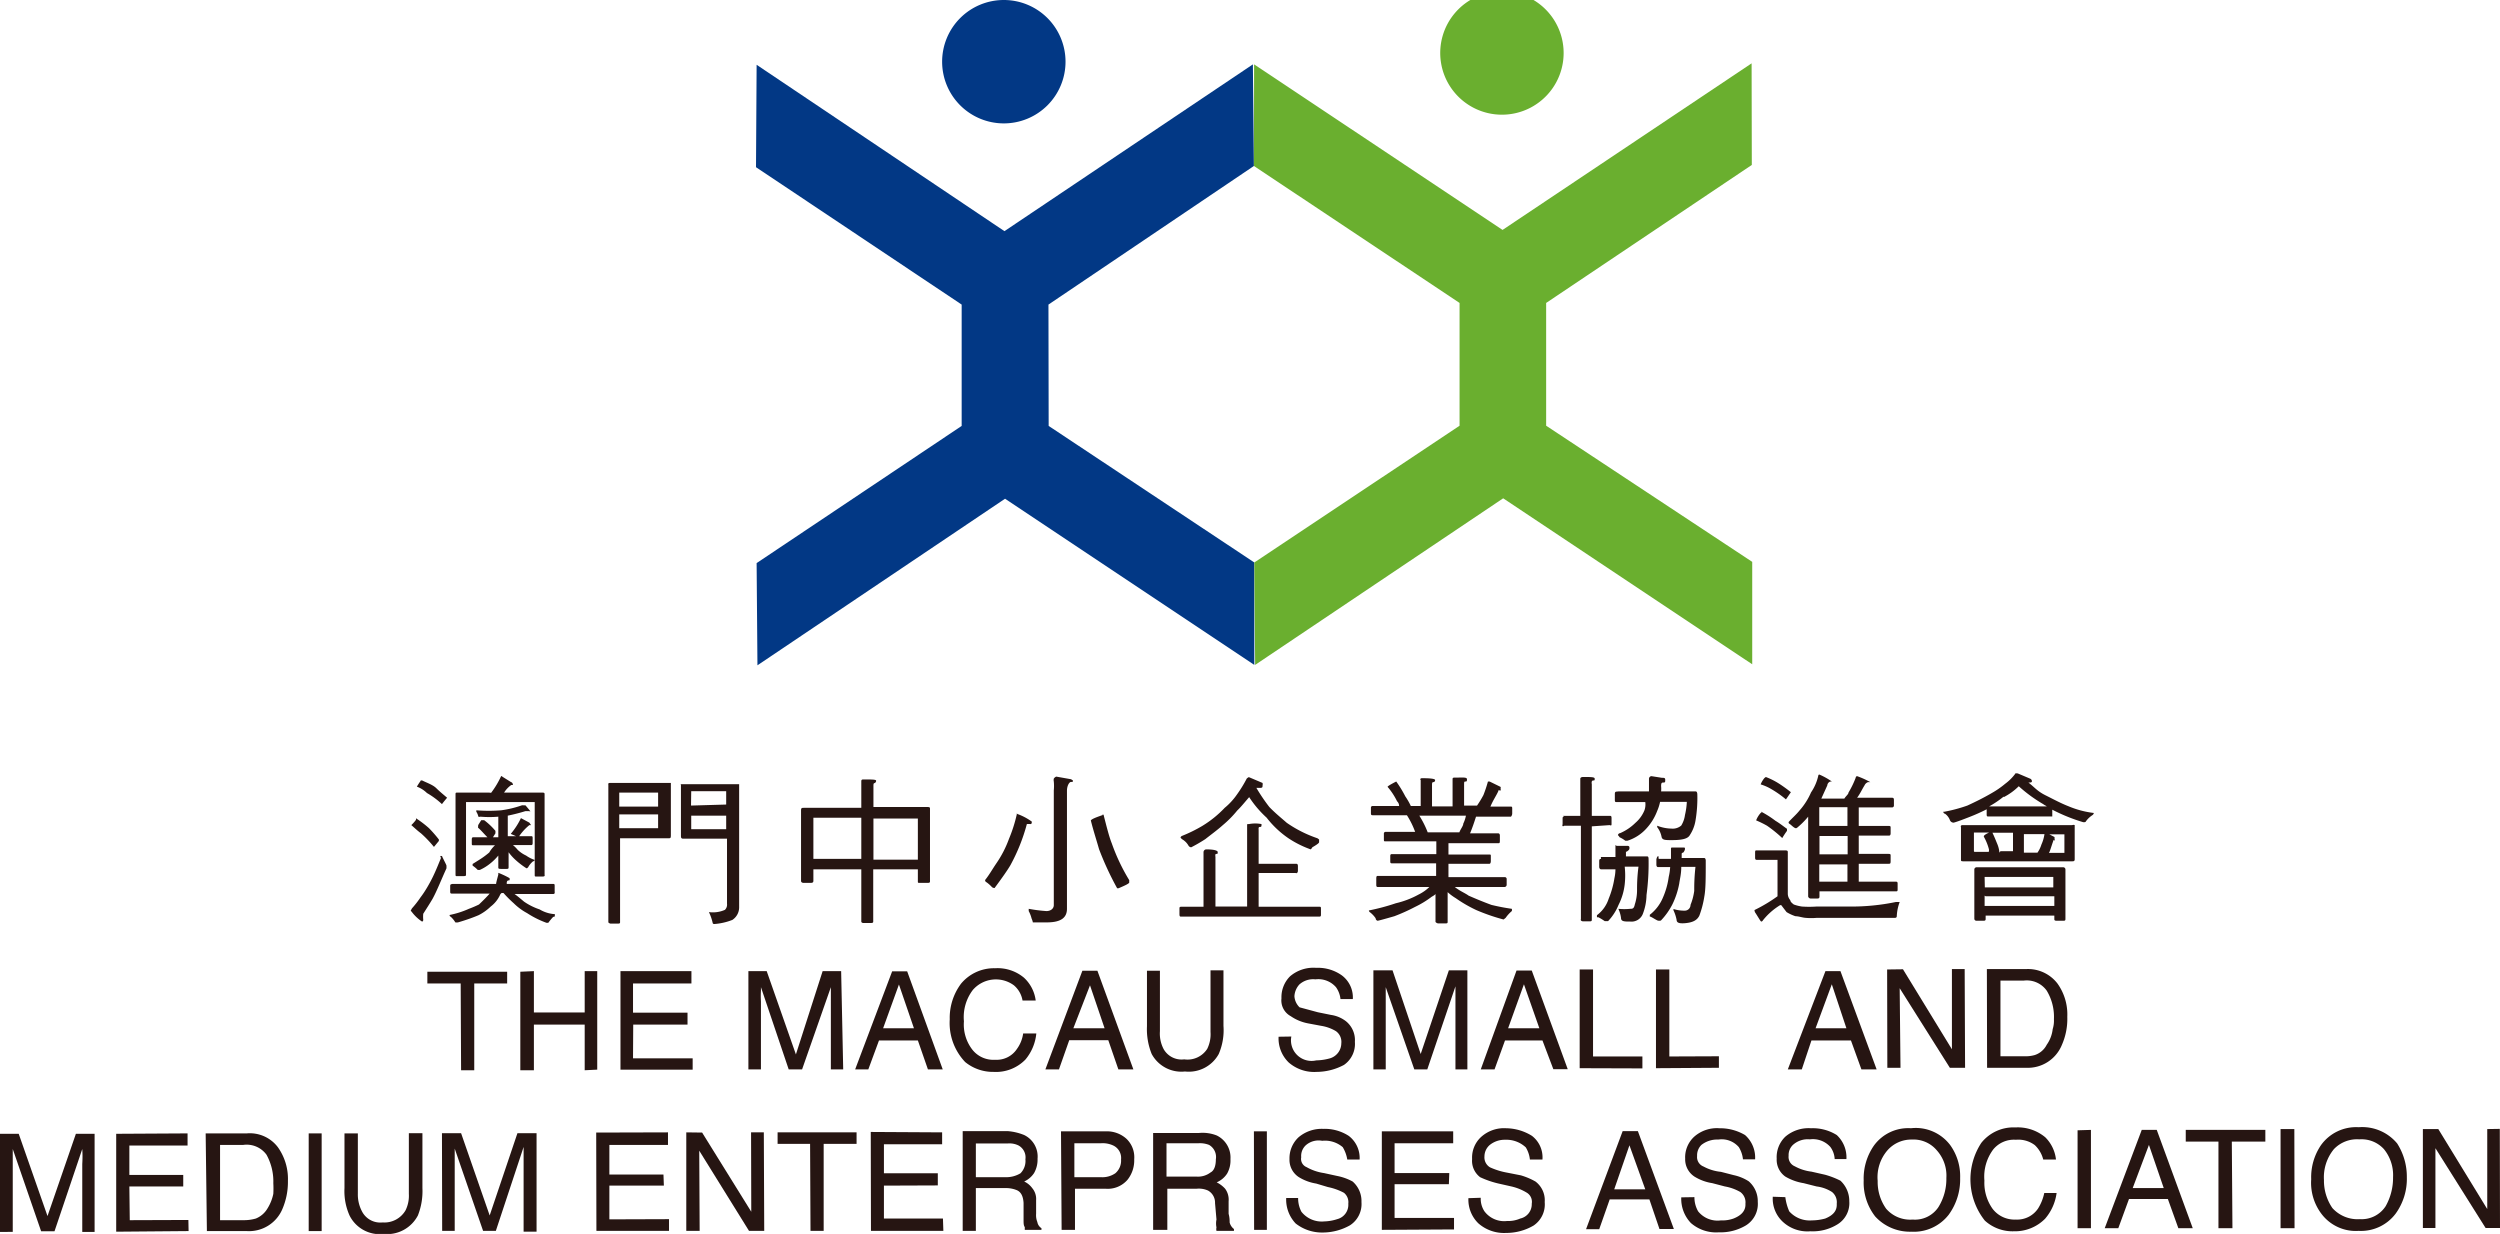 <svg xmlns="http://www.w3.org/2000/svg" viewBox="0 0 121.56 60"><defs><style>.cls-1{fill:#023885;}.cls-2{fill:#6aaf2f;}.cls-3{fill:#261512;}</style></defs><title>co-organizer-8</title><g id="图层_2" data-name="图层 2"><g id="图层_2-2" data-name="图层 2"><path class="cls-1" d="M51.81,3a3,3,0,0,1-3,3,3,3,0,1,1,3-3"/><polygon class="cls-1" points="48.84 11.24 36.79 3.15 36.76 8.13 46.76 14.81 46.76 20.71 36.79 27.38 36.83 32.35 48.87 24.25 60.99 32.33 60.99 27.35 50.99 20.71 50.98 14.81 60.97 8.07 60.92 3.13 48.84 11.24"/><path class="cls-2" d="M76,3a3,3,0,0,1-5.94,0A3,3,0,1,1,76,3"/><polygon class="cls-2" points="73.06 11.18 60.98 3.13 60.97 8.07 70.97 14.73 70.97 20.7 60.99 27.35 61.03 32.33 73.09 24.23 85.2 32.3 85.2 27.32 75.18 20.7 75.18 14.73 85.18 8.02 85.17 3.08 73.06 11.18"/><path class="cls-3" d="M20.23,39.86a2.16,2.16,0,0,1-.23.26c.13.11.27.25.47.4a5.64,5.64,0,0,1,.63.66l.24-.29,0-.07a6.43,6.43,0,0,0-.48-.55,5.14,5.14,0,0,0-.63-.48.17.17,0,0,0,0,.07m.26-1.94a3.17,3.17,0,0,0-.22.33,1.39,1.39,0,0,1,.49.31,3.94,3.94,0,0,1,.73.54s.07-.1.25-.31c0,0,0,0,0,0-.16-.14-.35-.29-.52-.46s-.45-.26-.69-.38c0,0,0,0-.08,0m1,3.75c-.12.29-.24.6-.4.93s-.39.73-.6,1a4.81,4.81,0,0,1-.42.54s0,0-.06.11l.06.07a2,2,0,0,0,.49.46s.06,0,.06-.09a1.42,1.42,0,0,1,0-.29c.16-.25.32-.5.45-.72.21-.38.42-.92.68-1.49,0,0,0-.08,0-.12s-.06-.14-.2-.43c0,0,0-.05-.06-.05s0,0-.05.05m2.38-3.13-1.54,0c-.07,0-.09,0-.09.08v3.89c0,.07,0,.1.08.09h.29c.11,0,.14,0,.14-.08V39H26v3.53c0,.07,0,.09.06.09h.33q.12,0,.09-.09V38.64c0-.07,0-.1-.1-.1H24.51a1.27,1.27,0,0,1,.35-.37c.06,0,.08,0,.08,0s0-.12-.09-.14l-.48-.3a4.24,4.24,0,0,1-.49.82m1.86.9s.05,0,.05,0-.09-.12-.24-.29c0,0-.05,0-.09,0a.18.18,0,0,0-.09,0,5.06,5.06,0,0,1-1,.24,7.52,7.52,0,0,1-1.21,0s0,0,0,.07a.69.69,0,0,1,.1.24.14.14,0,0,0,.1,0,4.91,4.91,0,0,0,.87,0v1h-.26l.12-.19s0,0,0-.07a0,0,0,0,0,0-.05,3.26,3.26,0,0,0-.55-.52H23.4l-.15.24v.06a.09.09,0,0,0,0,.07c.14.12.27.28.45.46H23s-.06,0-.06.1V41c0,.07,0,.1.06.1h1.07a1.46,1.46,0,0,0-.28.35,3.9,3.9,0,0,1-.46.34l-.35.22v.08a1.55,1.55,0,0,1,.25.21h.1a2.31,2.31,0,0,0,.49-.3,2.59,2.59,0,0,0,.41-.4l0,.57c0,.06,0,.08.15.08h.22c.1,0,.13,0,.13-.08v-.73h0a2.53,2.53,0,0,0,.39.42,3.75,3.75,0,0,0,.48.36c.06,0,.06-.05.08-.05a1,1,0,0,1,.24-.29s.07,0,.07-.07a1.6,1.6,0,0,1-.41-.21,1.49,1.49,0,0,1-.41-.28,1.66,1.66,0,0,0-.23-.23h.91s.05,0,.05-.1v-.22c0-.06,0-.11-.05-.11H24.69V39.66a8.75,8.75,0,0,0,.86-.22h.19m-.9,1.11.37.16a2.55,2.55,0,0,1,.53-.59h.08L25.74,40l-.41-.22a3.53,3.53,0,0,1-.49.76M21.89,43.1v.23c0,.08,0,.12.08.12h1.84c-.14.16-.32.34-.52.53a5.25,5.25,0,0,1-.49.21,4.38,4.38,0,0,1-.94.3s0,.07.05.08a1.18,1.18,0,0,1,.23.28.5.5,0,0,0,.13,0c.45-.13.79-.26,1-.35a2.4,2.4,0,0,0,.59-.42,1.49,1.49,0,0,0,.47-.6s0,0,.06-.06h.09a5.86,5.86,0,0,0,.5.5,2.81,2.81,0,0,0,.65.48,4.58,4.58,0,0,0,.94.47s0,0,.09,0a3.07,3.07,0,0,1,.24-.29c.07,0,.08,0,.08-.13a1.63,1.63,0,0,1-.74-.23,3,3,0,0,1-.76-.38c-.12-.1-.28-.24-.46-.37h1.88c.07,0,.08-.05.07-.12v-.26c0-.08,0-.11-.07-.11l-2.26,0v-.06s0-.1.08-.11.06,0,.06-.11a4.1,4.1,0,0,0-.55-.26s0,.06,0,.08-.07.26-.1.4,0,0,0,.06H22C21.91,43,21.89,43,21.89,43.1Z"/><path class="cls-3" d="M30.11,39.6H32v.67H30.11V39.6m-.53-1.49v6.74s.05.06.12.06H30c.1,0,.15,0,.15-.06l0-4.09,2.34,0c.11,0,.13,0,.13-.15V38.07s0,0-.12,0H29.68c-.06,0-.12,0-.1.09m.53.38H32v.68H30.11v-.68m3-.42v2.51c0,.08,0,.15.11.15h2.13v3.16a.36.36,0,0,1-.1.3,1.45,1.45,0,0,1-.78.11s-.06,0,0,0a2.44,2.44,0,0,1,.18.51s0,.07.08.07a3,3,0,0,0,.88-.2.73.73,0,0,0,.33-.6l0-6s0,0-.12,0H33.18c-.09,0-.12,0-.12,0m.54,1.53h1.71v.66h-1.7V39.6m0-1.13h1.7v.65l-1.71.05Z"/><path class="cls-3" d="M39.55,39.76h2.33v2H39.55v-2m-.6-.4v3.47c0,.07.06.1.13.1h.29c.11,0,.18,0,.18-.1v-.56h2.33v2.54s0,.07.11.07h.3c.12,0,.17,0,.17-.07V42.27h2.17v.59c0,.07,0,.07.14.07h.3c.09,0,.15,0,.15-.07l0-3.52c0-.07,0-.1-.13-.1H42.47v-1c0-.09,0-.16.05-.16a.12.12,0,0,0,.08-.12c0-.06-.22-.06-.6-.06-.07,0-.12,0-.12.09v1.29h-2.8c-.08,0-.13,0-.13.12m5.68.4v2H42.47v-2Z"/><path class="cls-3" d="M51.35,37.76l.73.13.09.06c0,.07,0,.07-.09.07s-.2.19-.2.43l0,5.74c0,.43-.29.65-.93.66h-.73s0-.05-.06-.19a1.54,1.54,0,0,0-.14-.36s0-.11,0-.11a7.24,7.24,0,0,0,.86.11c.21,0,.36-.12.36-.29V38.43a2.21,2.21,0,0,0,0-.43.34.34,0,0,1,0-.14s.05-.08.13-.1m-1.9,1.82a2.75,2.75,0,0,1,.7.37c0,.06,0,.12-.07.12a.69.69,0,0,0-.17,0,9,9,0,0,1-.8,2c-.14.24-.4.61-.77,1.11,0,0-.09,0-.14-.06a1.71,1.71,0,0,0-.25-.22.11.11,0,0,1-.07-.11c.2-.25.35-.52.54-.8a5.25,5.25,0,0,0,.62-1.2,7.07,7.07,0,0,0,.38-1.19s0-.05,0-.05m4.17.05s.06,0,.06.06c.13.5.25,1,.39,1.35a9.45,9.45,0,0,0,.85,1.79.37.37,0,0,0,0,.1c0,.06-.17.14-.52.29,0,0-.06,0-.07,0a14.76,14.76,0,0,1-.88-1.9c-.13-.46-.28-.91-.4-1.4C53.1,39.82,53.27,39.75,53.62,39.63Z"/><path class="cls-3" d="M60.73,37.79l.66.28a.3.3,0,0,1,0,.13c0,.07,0,.11-.12.11h-.18a8.78,8.78,0,0,0,.63.93c.3.31.6.55.85.77a5.94,5.94,0,0,0,1.49.75l.08.06c0,.07,0,.07,0,.13s-.23.19-.33.25a.29.29,0,0,1-.08.1,4.93,4.93,0,0,1-1.08-.54,4.64,4.64,0,0,1-1.06-1,5.15,5.15,0,0,1-.85-1c-.21.24-.4.48-.58.65a5.17,5.17,0,0,1-.7.71c-.28.25-.56.45-.85.68a7.89,7.89,0,0,1-.69.4.17.17,0,0,1-.13-.08.83.83,0,0,0-.29-.3.31.31,0,0,1-.1-.1.19.19,0,0,1,.06-.07,7,7,0,0,0,1-.49,5.26,5.26,0,0,0,1.09-.88,3.18,3.18,0,0,0,.59-.64,6.18,6.18,0,0,0,.48-.78s.07-.07.11-.07m0,2.28a1.59,1.59,0,0,1,.61,0c0,.11,0,.14-.08.14s-.06.08-.06.15V42H63c.06,0,.11,0,.11.12v.22c0,.08-.05.14-.11.11l-1.8,0v1.64h2.94c.08,0,.09,0,.09.11v.24c0,.1,0,.13-.09.13H57.44c-.06,0-.09,0-.09-.13v-.24c0-.08,0-.11.09-.11h1.08V41.43a.14.14,0,0,1,.13-.13c.39,0,.56.06.56.13s0,.09-.05.09-.08,0-.06.15l0,2.41h1.54l0-4A.21.21,0,0,1,60.72,40.07Z"/><path class="cls-3" d="M69,39.66h2.28a1.63,1.63,0,0,1-.13.39c0,.11-.13.26-.19.42l-1.54,0a4.6,4.6,0,0,0-.42-.83m.08-1.74v1.29h-.48a3.3,3.3,0,0,0-.27-.47,5.6,5.6,0,0,0-.44-.72c-.29.15-.42.23-.42.26a3.24,3.24,0,0,1,.46.7.31.31,0,0,1,.1.23H66.74a.08.08,0,0,0-.08.07v.25c0,.09,0,.13.08.13h1.67a4.08,4.08,0,0,1,.4.81l-1.43,0a.08.08,0,0,0-.09.09v.24c0,.13,0,.13.09.13h2.46v.62H67.7c-.06,0-.09,0-.1.08v.26c0,.07,0,.11.09.11h2.14v.61H67c-.05,0-.08,0-.08.14V43c0,.08,0,.13.08.13H69.5a2,2,0,0,1-.51.36,4.35,4.35,0,0,1-1.12.43,10.35,10.35,0,0,1-1.31.35s0,.06.07.1a1.33,1.33,0,0,1,.26.28c0,.08.07.12.1.12s.36-.09.81-.22a9,9,0,0,0,1-.45,4.61,4.61,0,0,0,.82-.5s.14-.07.18-.13v1.36s.06.07.14.07h.31c.1,0,.14,0,.14-.07V43.38a2.46,2.46,0,0,0,.39.29,6.59,6.59,0,0,0,1,.58,9.52,9.52,0,0,0,1.33.46s0,0,.1-.08a1.76,1.76,0,0,1,.3-.33.19.19,0,0,0,0-.11A10.2,10.2,0,0,1,72.52,44c-.41-.15-.79-.31-1.11-.45-.16-.12-.44-.23-.67-.42h2.42a.11.11,0,0,0,.1-.12v-.26a.09.09,0,0,0-.1-.1H70.43V42h2s.06,0,.06-.14v-.23c0-.06,0-.08-.06-.08h-2V41h2.42c.06,0,.08,0,.08-.13v-.25s0-.1-.08-.1H71.48c.11-.26.2-.53.29-.81h1.7s.06-.06.06-.16v-.22c0-.07,0-.11-.06-.11l-1,0c.12-.29.27-.51.36-.7s0-.08.13-.08a.07.07,0,0,0,0-.08.11.11,0,0,0,0-.1L72.43,38s-.06,0-.08,0a6.36,6.36,0,0,1-.22.66,5,5,0,0,1-.31.51h-.63V38.16c0-.12,0-.16.06-.16s.08,0,.08-.11-.21-.08-.56-.08c-.11,0-.14,0-.14.08v1.32h-1v-1c0-.13,0-.18.07-.18a.09.09,0,0,0,.08-.1c0-.06-.21-.09-.58-.09C69.08,37.83,69.06,37.86,69.05,37.92Z"/><path class="cls-3" d="M76,39.67h.84l0-1.81s0-.08.14-.08c.37,0,.56,0,.56.08s0,.09-.07.09-.09.07-.07.18v1.54h.87c.06,0,.09,0,.09.12v.26c0,.07,0,.11-.09.07l-.87.06v4.53c0,.06,0,.09-.11.09h-.3c-.1,0-.15-.06-.12-.1l0-4.55-.81,0c-.08.06-.11,0-.08-.07v-.26c0-.07,0-.12.08-.12m2.65-1.22h1.47c0-.17,0-.41,0-.62a.13.13,0,0,1,.12-.12l.51.08c.11,0,.16,0,.16.1s0,.13-.08.13-.12,0-.12.18a1.23,1.23,0,0,1,0,.25h1.67c.07,0,.08.06.09.12a6.54,6.54,0,0,1-.09,1.31,1.8,1.8,0,0,1-.27.69c-.1.19-.39.25-.89.25-.31,0-.46,0-.49-.17a1.12,1.12,0,0,0-.21-.46v-.07a2,2,0,0,0,.7.14.63.63,0,0,0,.47-.15,1.31,1.31,0,0,0,.18-.51,3.46,3.46,0,0,0,.09-.64h-1.3a2.25,2.25,0,0,1-.14.44,2.63,2.63,0,0,1-.53.86,2.09,2.09,0,0,1-.92.59s-.07,0-.1,0a1.37,1.37,0,0,0-.28-.17.35.35,0,0,0-.08-.1.12.12,0,0,1,.11-.1,2.44,2.44,0,0,0,.74-.5,1.61,1.61,0,0,0,.44-.61A.86.86,0,0,0,80,39H78.62c-.08,0-.1,0-.1-.12v-.25c0-.08,0-.14.1-.14m-.78,3.18h.71c0-.14,0-.3,0-.48s0-.06.08-.06l.52,0s.08,0,.08.08,0,.1-.09.17-.08,0-.08.06v.2h1c.06,0,.1,0,.1.13a11.45,11.45,0,0,1-.1,1.75,2.64,2.64,0,0,1-.18.92.59.59,0,0,1-.61.37c-.29,0-.45,0-.45-.18a1.51,1.51,0,0,0-.13-.44v0a2.84,2.84,0,0,0,.58,0c.1,0,.18,0,.22-.21a2.26,2.26,0,0,0,.11-.68c0-.25,0-.63.07-1.16l-.67,0A4,4,0,0,1,79,43a2.93,2.93,0,0,1-.3,1,2.5,2.5,0,0,1-.51.79c-.09,0-.14,0-.16,0a2.81,2.81,0,0,0-.31-.19c-.06,0-.07,0-.07,0s0,0,0-.1a1.61,1.61,0,0,0,.57-.8,4.43,4.43,0,0,0,.28-1,2.1,2.1,0,0,0,.05-.43l-.7,0s-.09,0-.09-.13v-.25c0-.06,0-.13.09-.13m2.8,0h.6v-.48c0-.06,0-.07.08-.07l.52,0c.07,0,.08,0,.08.08a.35.35,0,0,1-.09.17s-.07,0-.07.06v.2h1.1s.07,0,.07.13c0,.83,0,1.38-.07,1.75a4.7,4.7,0,0,1-.24.92c-.11.23-.33.34-.71.37s-.39-.08-.4-.18a2,2,0,0,0-.15-.45v-.06a1.79,1.79,0,0,0,.55.08A.28.28,0,0,0,82.2,44a2.79,2.79,0,0,0,.18-.68c0-.25,0-.62.06-1.17h-.69c0,.36-.07.59-.1.82a3.94,3.94,0,0,1-.33,1,3.34,3.34,0,0,1-.56.79.29.29,0,0,1-.16,0c-.13-.06-.19-.11-.31-.17s-.07,0-.07-.05,0,0,0-.06a2.05,2.05,0,0,0,.64-.84,3.75,3.75,0,0,0,.28-1,2.78,2.78,0,0,0,.07-.48h-.6s-.07,0-.07-.12l0-.26C80.57,41.67,80.59,41.63,80.64,41.63Z"/><path class="cls-3" d="M88.47,40.65h1.37v.89H88.47v-.89m-3.13.81v.21c0,.09,0,.14.09.14h1v1.64c0,.08,0,.09,0,.13a7.58,7.58,0,0,1-1.12.67.27.27,0,0,0,.06.16c.16.25.24.4.27.4a.1.1,0,0,0,.08-.06,3.19,3.19,0,0,1,.84-.74s0,0,.05,0l0,0,.26.34a2.14,2.14,0,0,0,.43.2c.16,0,.34.07.5.08a3.2,3.2,0,0,0,.54,0H92.1c.08,0,.13,0,.13-.1a2.23,2.23,0,0,1,.14-.67s-.06,0-.09,0,0,0-.1,0a10.65,10.65,0,0,1-2.23.22H88.32a5.16,5.16,0,0,1-.7,0,2,2,0,0,1-.4-.1c-.1-.08-.16-.13-.17-.21a.49.49,0,0,1-.12-.32v-2c0-.06,0-.1-.12-.1H85.42c-.07,0-.08,0-.08.13m3.08-3.8a2.32,2.32,0,0,1-.36.85,3.3,3.3,0,0,1-.56.88c-.17.21-.36.37-.53.56,0,.06,0,.06.06.1s.14.13.23.18.1,0,.12,0a3.88,3.88,0,0,0,.54-.54v3.88a.13.13,0,0,0,.14.1h.27c.09,0,.14,0,.14-.1v-.25l3.71,0c.07,0,.09,0,.09-.1V43c0-.09,0-.13-.09-.13h-1.8V42h1.45c.08,0,.1,0,.1-.14v-.25c0-.06,0-.09-.1-.09H90.38v-.89h1.45c.06,0,.09,0,.1-.1v-.28c0-.06,0-.09-.1-.09H90.38v-.9H92a.09.09,0,0,0,.09-.1v-.24c0-.07,0-.13-.09-.13h-1.7c.15-.2.24-.41.36-.6a.3.3,0,0,1,.17-.16c.09,0,.11,0,.11,0a4,4,0,0,0-.64-.29s-.06,0-.07.08a4.38,4.38,0,0,1-.35.72c0,.08-.12.16-.2.29H88.56l.29-.64A.22.22,0,0,1,89,38s.07,0,.07,0a3.29,3.29,0,0,0-.61-.34s0,0,0,0m0,4.37h1.37v.84l-1.37,0V42m0-1.85v-.9h1.37v.91H88.47m-2.64-2.37a1.13,1.13,0,0,0-.22.35,2.37,2.37,0,0,1,.52.23,5,5,0,0,1,.71.5l.24-.35s0,0,0,0c-.15-.12-.31-.24-.52-.38a3.5,3.5,0,0,0-.7-.36s0,0-.07.06m-.18,1.69a1.15,1.15,0,0,0-.22.36,4.91,4.91,0,0,1,.53.26,6.25,6.25,0,0,1,.74.6,3.8,3.8,0,0,1,.23-.35s0-.06,0-.1c-.16-.11-.34-.26-.56-.39a4.9,4.9,0,0,0-.69-.44S85.7,39.46,85.65,39.5Z"/><path class="cls-3" d="M97.43,38.76a2.94,2.94,0,0,0,.73-.53,7,7,0,0,0,1.19.87c.09.07.13.07.17.11l-2.8,0a4.61,4.61,0,0,0,.71-.48M98,37.61a2.37,2.37,0,0,1-.5.5,4.26,4.26,0,0,1-.65.45c-.41.24-.82.44-1.19.61a7.32,7.32,0,0,1-1.12.3l-.05,0s0,.08.09.1a.69.69,0,0,1,.23.3A.19.19,0,0,0,95,40c.21-.06.44-.15.75-.27a8.91,8.91,0,0,0,.85-.38v.23c0,.07,0,.12.06.12h3.13s0-.05,0-.12v-.21a8.52,8.52,0,0,0,1.51.61c.07,0,.11,0,.13-.05a1.18,1.18,0,0,1,.32-.3.16.16,0,0,0,.06-.1,4.57,4.57,0,0,1-1.24-.33c-.36-.14-.71-.33-1.11-.53s-.51-.37-.83-.62h0c.11,0,.17,0,.17-.07a.14.14,0,0,0-.09-.12l-.59-.25a.39.39,0,0,0-.16,0m-2.61,2.57,0,1.61c0,.07,0,.09.11.09h5.3c.06,0,.12,0,.12-.1V40.12a.17.17,0,0,0-.12,0h-5.3c-.09,0-.11,0-.13.11m4.3,1.25c.06-.13.12-.34.19-.54s0-.07.08-.07a.14.14,0,0,0,0-.09s0-.08,0-.08l-.25-.13h.73v.9h-.7m-1.27,0v-.91h1a1.9,1.9,0,0,1-.15.51,1.39,1.39,0,0,1-.19.39h-.68m-1.17,0A1.43,1.43,0,0,0,97.1,41c-.06-.15-.13-.32-.22-.51h1v.9h-.61m-1.29,0v-.91l.74,0c-.19.09-.26.14-.26.2a2.52,2.52,0,0,1,.24.58.25.25,0,0,1,0,.16H96m0,.82v2.44a.1.1,0,0,0,.11.09h.31c.09,0,.13,0,.13-.09v-.16h3.34v.16c0,.05,0,.09.11.09h.31c.09,0,.12,0,.12-.09V42.27a.11.11,0,0,0-.12-.1h-4.2a.11.11,0,0,0-.11.11m.55,1.3,3.34,0v.47H96.5v-.5m0-.91h3.34v.51H96.51Z"/><polygon class="cls-3" points="24.66 47.25 24.66 47.82 23.06 47.82 23.06 52.04 22.42 52.04 22.4 47.82 20.78 47.82 20.78 47.25 24.66 47.25"/><polygon class="cls-3" points="25.3 47.25 25.96 47.22 25.96 49.23 28.43 49.23 28.43 47.22 29.04 47.22 29.04 52.01 28.43 52.04 28.43 49.82 25.96 49.82 25.96 52.04 25.3 52.04 25.3 47.25"/><polygon class="cls-3" points="30.17 47.22 33.62 47.22 33.62 47.82 30.78 47.82 30.78 49.24 33.43 49.24 33.43 49.82 30.79 49.82 30.78 51.46 33.68 51.46 33.68 52.01 30.17 52.01 30.17 47.22"/><path class="cls-3" d="M36.39,47.22h.89l1.42,4.05L40,47.22h.9L41,52h-.6V48L39,52h-.65L37,48v.17a4.33,4.33,0,0,0,0,.52c0,.25,0,.42,0,.52V52h-.61Z"/><path class="cls-3" d="M42.94,50l.77-2.13L44.44,50h-1.5m-1.36,2h.64l.52-1.41h1.89L45.12,52h.72l-1.73-4.77h-.73Z"/><path class="cls-3" d="M49.79,47.54a1.82,1.82,0,0,1,.57,1.11h-.64a1.24,1.24,0,0,0-.42-.74,1.48,1.48,0,0,0-2,.23,2.18,2.18,0,0,0-.43,1.52A2,2,0,0,0,47.25,51a1.3,1.3,0,0,0,1.14.53A1.18,1.18,0,0,0,49.45,51a1.65,1.65,0,0,0,.3-.75h.64a2.32,2.32,0,0,1-.53,1.27,2,2,0,0,1-1.55.6,2.14,2.14,0,0,1-1.38-.48,2.75,2.75,0,0,1-.75-2.07,2.78,2.78,0,0,1,.55-1.74,2.08,2.08,0,0,1,1.65-.75A2,2,0,0,1,49.79,47.54Z"/><path class="cls-3" d="M52.19,50,53,47.91,53.71,50H52.19m-1.36,2h.66l.5-1.42h1.9L54.38,52h.73l-1.75-4.8-.73,0Z"/><path class="cls-3" d="M56.4,47.2v2.94a1.63,1.63,0,0,0,.18.87,1,1,0,0,0,1,.5A1.14,1.14,0,0,0,58.7,51a1.6,1.6,0,0,0,.16-.82v-3h.63v2.7a2.92,2.92,0,0,1-.23,1.37,1.66,1.66,0,0,1-1.64.85A1.64,1.64,0,0,1,56,51.25a3.22,3.22,0,0,1-.23-1.35V47.2Z"/><path class="cls-3" d="M62.79,50.4A1,1,0,0,0,64,51.56a2.63,2.63,0,0,0,.67-.1.77.77,0,0,0,.55-.73.64.64,0,0,0-.26-.59,2,2,0,0,0-.72-.26l-.64-.12a2.2,2.2,0,0,1-.84-.35.87.87,0,0,1-.45-.87,1.43,1.43,0,0,1,.42-1.07A1.75,1.75,0,0,1,64,47.06a2,2,0,0,1,1.25.37,1.34,1.34,0,0,1,.53,1.15h-.6a1.21,1.21,0,0,0-.22-.58,1.14,1.14,0,0,0-1-.38,1,1,0,0,0-.78.25.92.92,0,0,0-.24.57.82.82,0,0,0,.25.54l.89.24.64.13a1.55,1.55,0,0,1,.73.31,1.18,1.18,0,0,1,.43,1,1.24,1.24,0,0,1-.53,1.12,2.85,2.85,0,0,1-1.33.34,1.89,1.89,0,0,1-1.36-.46,1.63,1.63,0,0,1-.49-1.25Z"/><path class="cls-3" d="M66.78,47.18l.93,0,1.37,4.07,1.37-4.07h.9V52h-.58v-3.3c0-.21,0-.48,0-.74L69.4,52h-.63l-1.39-4v4h-.6Z"/><path class="cls-3" d="M73.33,50l.77-2.14L74.85,50H73.33M72,52h.67l.51-1.41H75l.53,1.4h.7l-1.75-4.8h-.74Z"/><polygon class="cls-3" points="76.81 47.14 77.46 47.14 77.46 51.37 79.86 51.37 79.86 51.95 76.81 51.94 76.81 47.14"/><polygon class="cls-3" points="80.52 47.14 81.17 47.14 81.17 51.37 83.58 51.36 83.58 51.92 80.52 51.94 80.52 47.14"/><path class="cls-3" d="M88.28,50l.79-2.14L89.78,50h-1.5m-1.35,2h.68l.47-1.41H90l.51,1.41h.74l-1.76-4.78h-.73Z"/><polygon class="cls-3" points="91.76 47.14 92.53 47.13 94.91 51.02 94.91 47.12 95.53 47.12 95.55 51.92 94.81 51.92 92.37 48.05 92.41 51.92 91.77 51.92 91.76 47.14"/><path class="cls-3" d="M97.27,51.36V47.68h1.14a1.19,1.19,0,0,1,1.11.49,2.46,2.46,0,0,1,.35,1.39,1.35,1.35,0,0,1-.06.48,1.62,1.62,0,0,1-.29.76,1,1,0,0,1-.58.5,1.65,1.65,0,0,1-.52.06H97.27m-.65.56h1.9a1.79,1.79,0,0,0,1.74-1.12,3.12,3.12,0,0,0,.26-1.36,2.58,2.58,0,0,0-.48-1.62,1.81,1.81,0,0,0-1.52-.7H96.61Z"/><path class="cls-3" d="M0,55.13H.91l1.4,4,1.38-4H4.6v4.77H4v-3.3a5.62,5.62,0,0,0,0-.73l-1.35,4H2l-1.38-4v.67c0,.26,0,.43,0,.52v2.84H0Z"/><polygon class="cls-3" points="5.65 55.13 9.12 55.11 9.12 55.7 6.29 55.7 6.29 57.13 8.91 57.13 8.91 57.69 6.29 57.69 6.31 59.33 9.16 59.32 9.17 59.86 5.65 59.89 5.65 55.13"/><path class="cls-3" d="M10.7,59.33V55.67h1.13a1.19,1.19,0,0,1,1.13.48,2.68,2.68,0,0,1,.33,1.38,4.79,4.79,0,0,1,0,.52,2.18,2.18,0,0,1-.29.72,1.16,1.16,0,0,1-.56.48,2.05,2.05,0,0,1-.59.08H10.7m-.64.53H12a1.76,1.76,0,0,0,1.73-1.07A3.33,3.33,0,0,0,14,57.42a2.66,2.66,0,0,0-.49-1.64A1.71,1.71,0,0,0,12,55.11H10Z"/><polygon class="cls-3" points="15.01 55.11 15.64 55.11 15.64 59.86 15.01 59.86 15.01 55.11"/><path class="cls-3" d="M17.4,55.11v2.94a1.75,1.75,0,0,0,.2.85,1,1,0,0,0,1,.54,1.19,1.19,0,0,0,1.12-.59,1.61,1.61,0,0,0,.16-.8V55.1h.66v2.67a3.23,3.23,0,0,1-.22,1.33,1.69,1.69,0,0,1-1.67.9A1.64,1.64,0,0,1,17,59.11a2.9,2.9,0,0,1-.25-1.34V55.11Z"/><path class="cls-3" d="M21.49,55.1l.93,0,1.39,4,1.35-4h.93v4.79h-.63V57c0-.07,0-.26,0-.48s0-.44,0-.75l-1.35,4.08h-.62l-1.38-4v4H21.5Z"/><polygon class="cls-3" points="28.99 55.07 32.48 55.06 32.48 55.67 29.63 55.67 29.63 57.11 32.26 57.11 32.28 57.65 29.63 57.65 29.63 59.29 32.53 59.28 32.53 59.85 29 59.85 28.99 55.07"/><polygon class="cls-3" points="33.37 55.06 34.14 55.07 36.53 58.92 36.52 55.06 37.14 55.06 37.16 59.85 36.42 59.85 34 55.95 34.02 59.85 33.37 59.85 33.37 55.06"/><polygon class="cls-3" points="41.65 55.06 41.65 55.62 40.05 55.62 40.05 59.85 39.41 59.85 39.39 55.62 37.81 55.62 37.81 55.06 41.65 55.06"/><polygon class="cls-3" points="42.34 55.04 45.81 55.06 45.81 55.64 42.98 55.64 42.98 57.05 45.6 57.05 45.6 57.64 42.98 57.65 42.98 59.25 45.85 59.25 45.87 59.85 42.35 59.85 42.34 55.04"/><path class="cls-3" d="M47.45,57.24V55.6H49a1,1,0,0,1,.51.09.66.66,0,0,1,.35.68.85.85,0,0,1-.24.68,1.34,1.34,0,0,1-.72.19H47.45m-.64,2.61.64,0V57.77h1.42a1.39,1.39,0,0,1,.57.1c.21.09.31.3.33.62l0,.79c0,.21,0,.3.06.39a1.23,1.23,0,0,0,0,.13h.81v-.08a.44.44,0,0,1-.2-.3.89.89,0,0,1-.06-.4v-.66a.82.82,0,0,0-.19-.59,1,1,0,0,0-.39-.32,1.15,1.15,0,0,0,.48-.41,1.32,1.32,0,0,0,.17-.7,1.16,1.16,0,0,0-.65-1.15A2.67,2.67,0,0,0,49,55H46.81Z"/><path class="cls-3" d="M54.51,56.38a.8.8,0,0,1-.28.67,1.12,1.12,0,0,1-.7.19H52.24V55.59h1.29a1.21,1.21,0,0,1,.58.1.67.67,0,0,1,.4.69M51.62,59.8h.65v-2h1.48a1.27,1.27,0,0,0,1.07-.43,1.51,1.51,0,0,0,.33-1,1.24,1.24,0,0,0-.38-1,1.42,1.42,0,0,0-1-.36H51.59Z"/><path class="cls-3" d="M56.72,57.21V55.59h1.55a1.21,1.21,0,0,1,.52.08.68.68,0,0,1,.33.7c0,.31-.08.55-.26.64a1,1,0,0,1-.69.2H56.72m-.65,2.59h.69l0-2,1.43,0a1.09,1.09,0,0,1,.55.09.67.67,0,0,1,.34.61l.07.8a.92.92,0,0,0,0,.38.37.37,0,0,0,0,.17H60v-.09a.58.58,0,0,1-.21-.32c0-.09,0-.24-.05-.42l0-.61a.89.89,0,0,0-.17-.61,1.38,1.38,0,0,0-.41-.31,1.13,1.13,0,0,0,.51-.43,1.3,1.3,0,0,0,.16-.7,1.19,1.19,0,0,0-.67-1.15,1.87,1.87,0,0,0-.86-.12H56.07Z"/><polygon class="cls-3" points="60.97 55.01 61.6 55.01 61.6 59.8 60.98 59.8 60.97 55.01"/><path class="cls-3" d="M63.12,58.25a1.41,1.41,0,0,0,.16.67,1.26,1.26,0,0,0,1.11.47,2.19,2.19,0,0,0,.63-.11.72.72,0,0,0,.54-.75.59.59,0,0,0-.21-.53,2.83,2.83,0,0,0-.78-.28L64,57.55a2.3,2.3,0,0,1-.84-.31,1,1,0,0,1-.46-.88,1.4,1.4,0,0,1,.44-1.06,1.74,1.74,0,0,1,1.2-.41,2.15,2.15,0,0,1,1.24.34,1.35,1.35,0,0,1,.53,1.15h-.6a1.7,1.7,0,0,0-.22-.6,1.33,1.33,0,0,0-1-.31.94.94,0,0,0-.8.22.71.71,0,0,0-.22.58.43.43,0,0,0,.26.48,2.41,2.41,0,0,0,.85.29l.64.14a2.58,2.58,0,0,1,.75.27,1.26,1.26,0,0,1,.43,1,1.23,1.23,0,0,1-.56,1.13,2.71,2.71,0,0,1-1.32.35A2.07,2.07,0,0,1,63,59.49a1.69,1.69,0,0,1-.46-1.24Z"/><polygon class="cls-3" points="67.19 55.01 70.66 55.01 70.66 55.59 67.81 55.59 67.81 57.04 70.47 57.04 70.45 57.58 67.81 57.58 67.81 59.22 70.7 59.22 70.7 59.78 67.19 59.8 67.19 55.01"/><path class="cls-3" d="M72,58.24a1.1,1.1,0,0,0,.18.66,1.2,1.2,0,0,0,1.1.47,1.46,1.46,0,0,0,.64-.12.71.71,0,0,0,.56-.72.52.52,0,0,0-.23-.53,2.52,2.52,0,0,0-.76-.31l-.62-.14a4.49,4.49,0,0,1-.9-.31,1,1,0,0,1-.39-.88A1.36,1.36,0,0,1,72,55.3a1.66,1.66,0,0,1,1.24-.44,2.43,2.43,0,0,1,1.25.37A1.32,1.32,0,0,1,75,56.38h-.61a1.42,1.42,0,0,0-.2-.59,1.38,1.38,0,0,0-1-.37,1.15,1.15,0,0,0-.76.26.74.74,0,0,0-.25.55.56.56,0,0,0,.27.53,3.49,3.49,0,0,0,.84.26l.66.13a3.34,3.34,0,0,1,.71.3,1.14,1.14,0,0,1,.45,1,1.24,1.24,0,0,1-.54,1.14,2.62,2.62,0,0,1-1.33.36,1.89,1.89,0,0,1-1.36-.47,1.61,1.61,0,0,1-.48-1.22Z"/><path class="cls-3" d="M78.49,57.83l.74-2.14L80,57.83H78.49m-1.37,1.94h.64l.51-1.45H80.2l.49,1.44h.7L79.64,55H78.9Z"/><path class="cls-3" d="M82.39,58.21a1.36,1.36,0,0,0,.18.69,1.21,1.21,0,0,0,1.11.44,1.59,1.59,0,0,0,.61-.09c.38-.15.6-.38.58-.72a.62.62,0,0,0-.25-.57,2.3,2.3,0,0,0-.75-.27l-.61-.16a2.33,2.33,0,0,1-.87-.32,1,1,0,0,1-.45-.87,1.36,1.36,0,0,1,.44-1.07,1.67,1.67,0,0,1,1.23-.41,2.39,2.39,0,0,1,1.24.33,1.46,1.46,0,0,1,.49,1.18h-.59a1.42,1.42,0,0,0-.2-.59,1.1,1.1,0,0,0-1-.37,1.24,1.24,0,0,0-.82.26.71.71,0,0,0-.21.54.49.49,0,0,0,.31.51,2.24,2.24,0,0,0,.85.26l.62.16a2.2,2.2,0,0,1,.73.3,1.28,1.28,0,0,1,.44,1,1.23,1.23,0,0,1-.57,1.14,2.4,2.4,0,0,1-1.32.34,1.87,1.87,0,0,1-1.36-.45,1.7,1.7,0,0,1-.47-1.25Z"/><path class="cls-3" d="M86.81,58.21a2.46,2.46,0,0,0,.19.69,1.33,1.33,0,0,0,1.1.44,2.49,2.49,0,0,0,.65-.09c.39-.16.58-.38.56-.72a.64.64,0,0,0-.23-.57,1.79,1.79,0,0,0-.75-.27l-.63-.16a2.54,2.54,0,0,1-.89-.32,1,1,0,0,1-.42-.87,1.38,1.38,0,0,1,.42-1.07,1.74,1.74,0,0,1,1.25-.41,2.2,2.2,0,0,1,1.25.33,1.48,1.48,0,0,1,.47,1.17h-.57a1.09,1.09,0,0,0-.21-.59,1.14,1.14,0,0,0-1-.37,1.07,1.07,0,0,0-.81.26.68.68,0,0,0-.22.54.49.49,0,0,0,.3.51,2.23,2.23,0,0,0,.81.26l.66.15a4.07,4.07,0,0,1,.75.29,1.35,1.35,0,0,1,.43,1,1.21,1.21,0,0,1-.57,1.12,2.28,2.28,0,0,1-1.32.34,1.76,1.76,0,0,1-1.33-.45,1.53,1.53,0,0,1-.5-1.23Z"/><path class="cls-3" d="M93,59.3a1.54,1.54,0,0,1-1.29-.53,2.25,2.25,0,0,1-.41-1.35,2,2,0,0,1,.47-1.48,1.54,1.54,0,0,1,1.19-.53,1.48,1.48,0,0,1,1.22.53,1.84,1.84,0,0,1,.46,1.34,2.59,2.59,0,0,1-.39,1.42,1.37,1.37,0,0,1-1.25.6m-.07-4.44a2.06,2.06,0,0,0-1.81.84,2.8,2.8,0,0,0-.5,1.7,2.68,2.68,0,0,0,.56,1.75,2.29,2.29,0,0,0,1.75.74,2.15,2.15,0,0,0,1.82-.82,2.91,2.91,0,0,0,.56-1.79,2.59,2.59,0,0,0-.49-1.61A2.1,2.1,0,0,0,92.91,54.86Z"/><path class="cls-3" d="M99.45,55.3a1.8,1.8,0,0,1,.52,1.08h-.62a1.45,1.45,0,0,0-.41-.7,1.33,1.33,0,0,0-.92-.26,1.3,1.3,0,0,0-1.1.47,2.21,2.21,0,0,0-.43,1.52,2.17,2.17,0,0,0,.4,1.37,1.34,1.34,0,0,0,1.13.52,1.22,1.22,0,0,0,1.08-.54,2.31,2.31,0,0,0,.3-.75H100a2.4,2.4,0,0,1-.56,1.25,2.06,2.06,0,0,1-1.51.61,2,2,0,0,1-1.42-.52,3.23,3.23,0,0,1-.17-3.78A2,2,0,0,1,98,54.82,2.09,2.09,0,0,1,99.45,55.3Z"/><polygon class="cls-3" points="101.02 54.96 101.67 54.94 101.67 59.72 101.02 59.72 101.02 54.96"/><path class="cls-3" d="M103.7,57.77l.79-2.1.72,2.1H103.7m-1.36,1.95H103l.52-1.42h1.89l.51,1.42h.7l-1.75-4.78h-.73Z"/><polygon class="cls-3" points="110.15 54.94 110.15 55.51 108.52 55.51 108.55 59.72 107.87 59.72 107.87 55.51 106.28 55.51 106.28 54.94 110.15 54.94"/><polygon class="cls-3" points="110.89 54.9 111.56 54.9 111.57 59.72 110.89 59.72 110.89 54.9"/><path class="cls-3" d="M114.75,59.28a1.65,1.65,0,0,1-1.34-.54,2.35,2.35,0,0,1-.41-1.36,2.16,2.16,0,0,1,.48-1.5,1.55,1.55,0,0,1,1.24-.48,1.47,1.47,0,0,1,1.2.48,2,2,0,0,1,.44,1.36,2.81,2.81,0,0,1-.36,1.41,1.39,1.39,0,0,1-1.25.63m-.06-4.47a2.1,2.1,0,0,0-1.84.88,2.77,2.77,0,0,0-.47,1.65,2.5,2.5,0,0,0,.56,1.76,2.09,2.09,0,0,0,1.75.75,2.11,2.11,0,0,0,1.79-.83,2.88,2.88,0,0,0,.55-1.78,3,3,0,0,0-.47-1.64A2.21,2.21,0,0,0,114.69,54.81Z"/><polygon class="cls-3" points="117.81 54.9 118.56 54.9 120.94 58.79 120.94 54.9 121.55 54.89 121.56 59.71 120.86 59.71 118.42 55.83 118.42 59.71 117.81 59.71 117.81 54.9"/></g></g></svg>